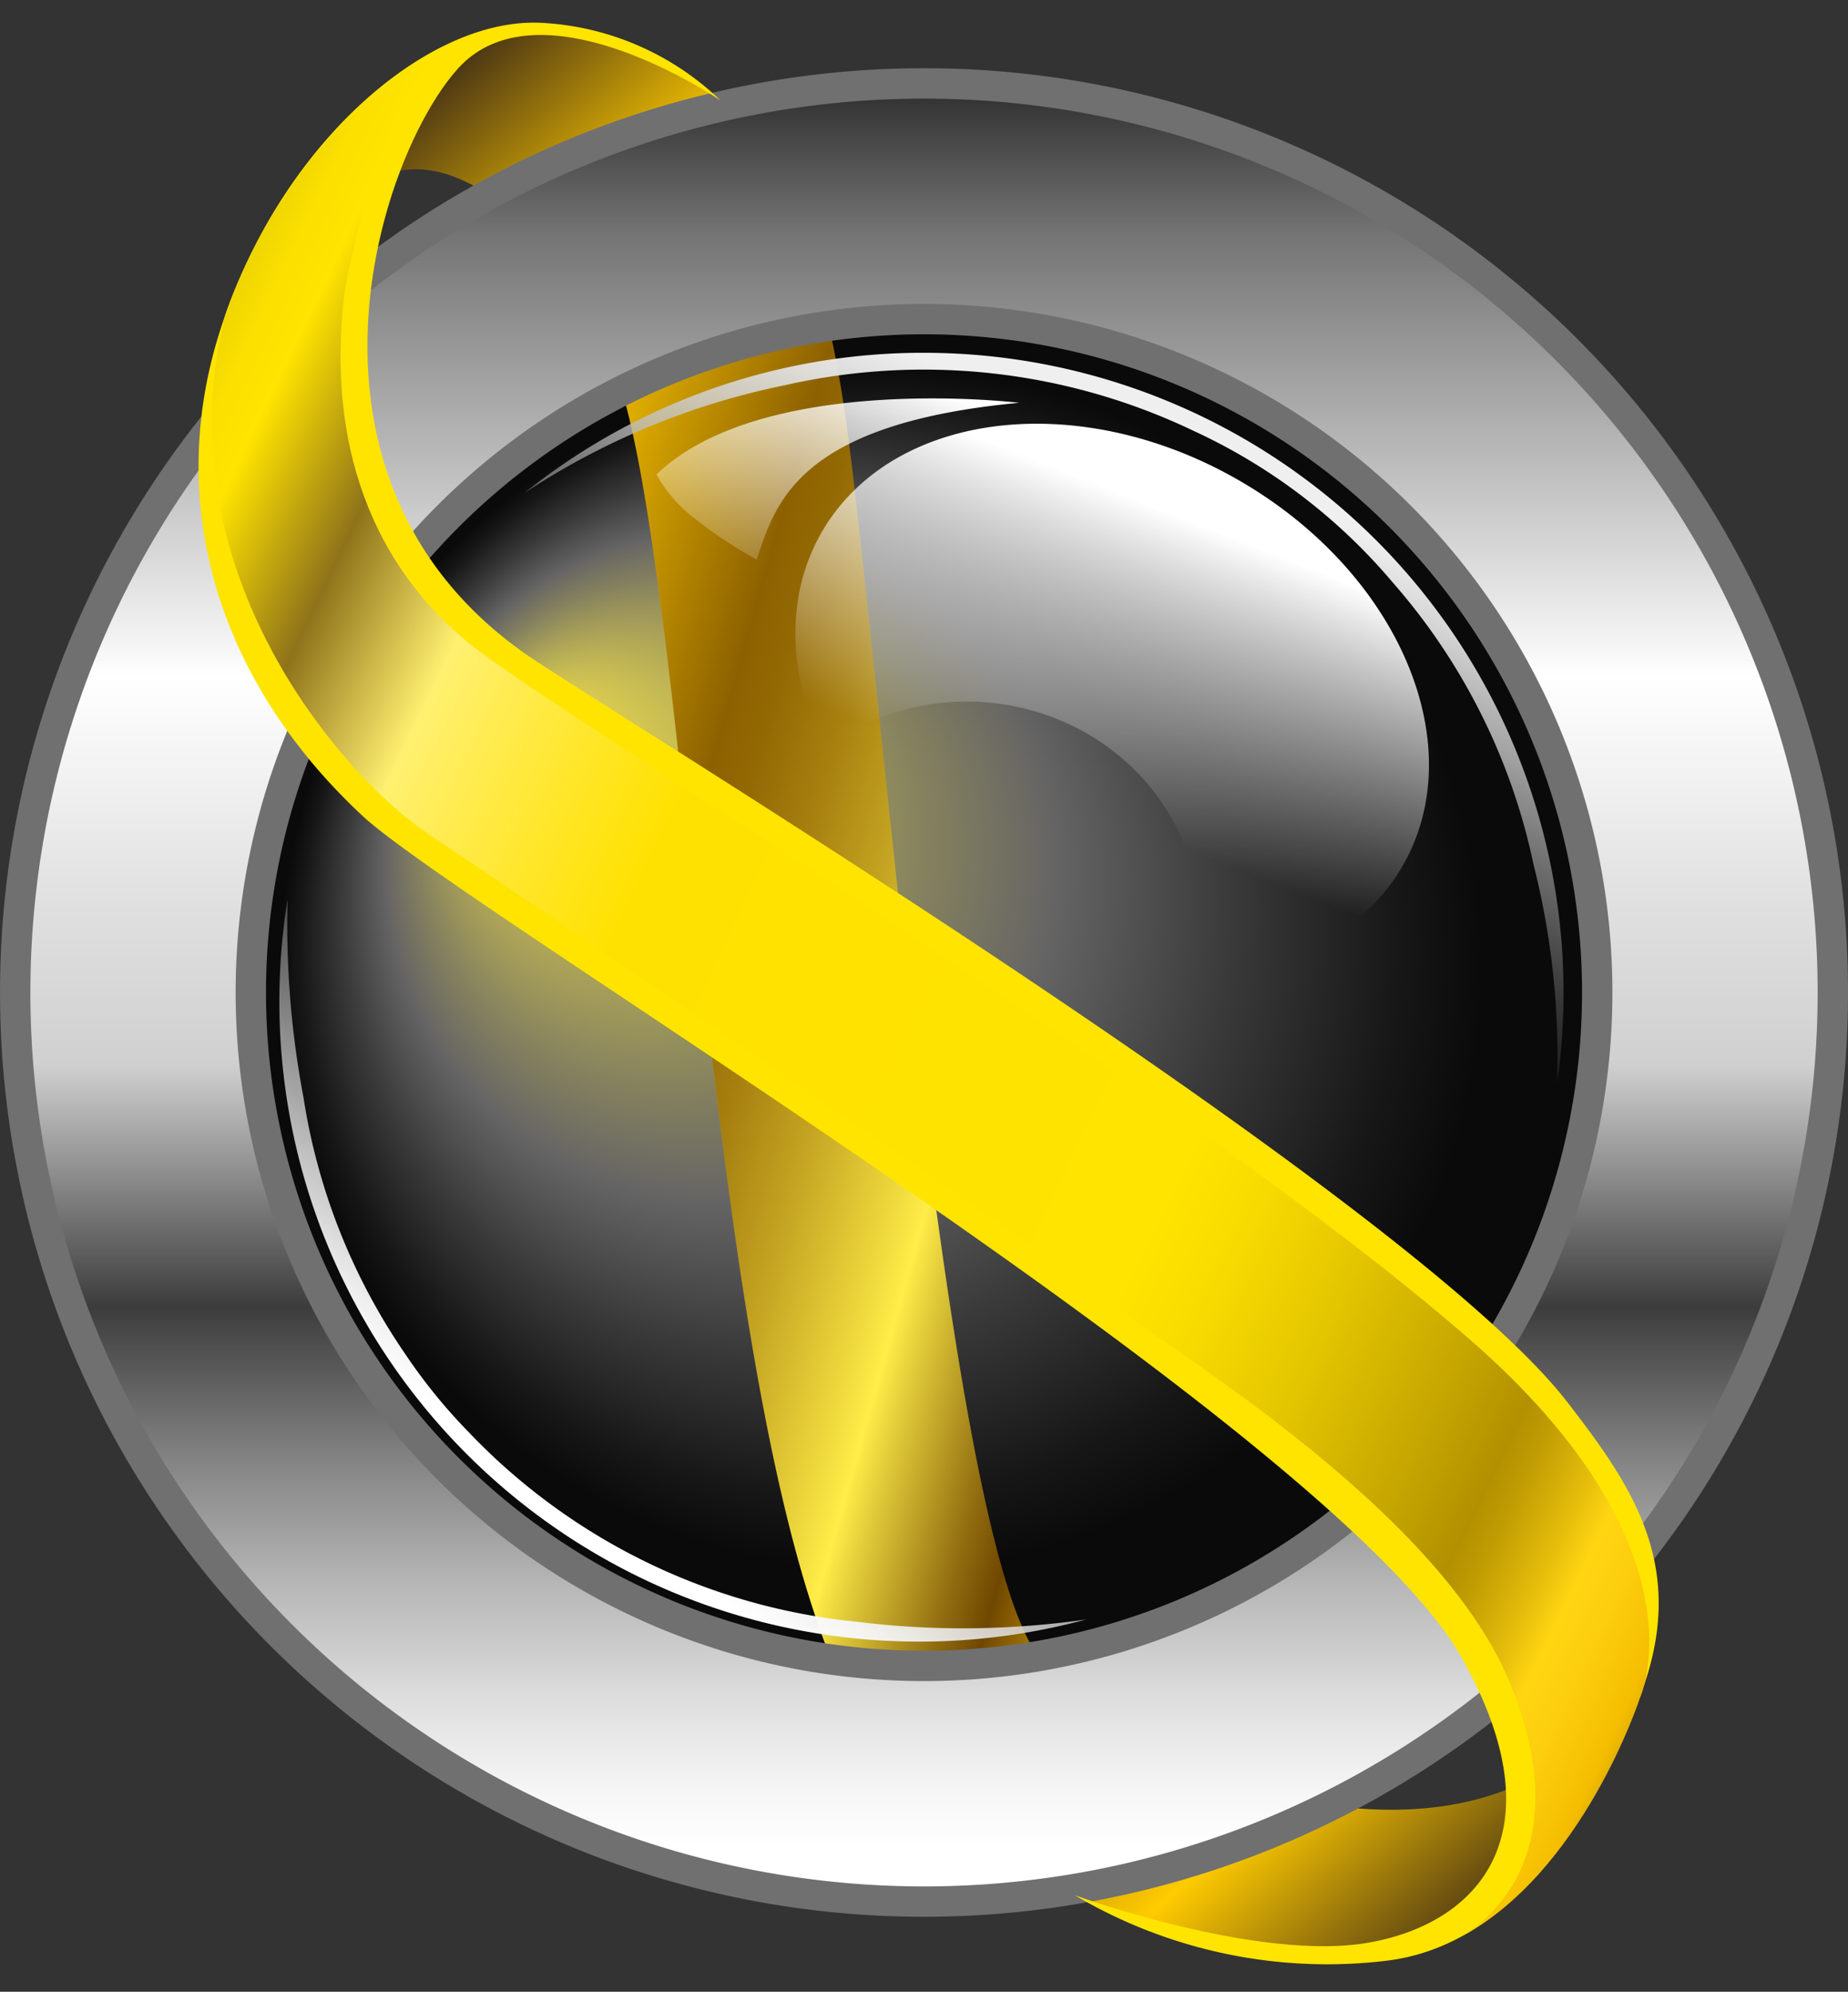 <svg xmlns="http://www.w3.org/2000/svg" xmlns:xlink="http://www.w3.org/1999/xlink" width="121.765" height="131.199" viewBox="0 0 121.765 131.199">
  <rect x="0" y="0" width="121.765" height="131.199" fill="#333333" stroke="none"/>
  <defs>
    <linearGradient id="linear-gradient" x1="0.241" y1="-0.024" x2="0.763" y2="0.993" gradientUnits="objectBoundingBox">
      <stop offset="0" stop-color="#3a2816"/>
      <stop offset="0.115" stop-color="#ffcb00"/>
      <stop offset="0.329" stop-color="#8d6100"/>
      <stop offset="0.366" stop-color="#936904"/>
      <stop offset="0.424" stop-color="#a67f0f"/>
      <stop offset="0.497" stop-color="#c4a422"/>
      <stop offset="0.58" stop-color="#edd73c"/>
      <stop offset="0.612" stop-color="#ffed48"/>
      <stop offset="0.636" stop-color="#e5cf3b"/>
      <stop offset="0.721" stop-color="#916d10"/>
      <stop offset="0.76" stop-color="#704700"/>
      <stop offset="0.881" stop-color="#ffcb00"/>
      <stop offset="1" stop-color="#3a2816"/>
    </linearGradient>
    <radialGradient id="radial-gradient" cx="43.966" cy="44.357" fx="17.614" fy="27.511" r="43.632" gradientUnits="userSpaceOnUse">
      <stop offset="0" stop-color="#fff"/>
      <stop offset="0.057" stop-color="#fff6a9"/>
      <stop offset="0.115" stop-color="#ffee58"/>
      <stop offset="0.378" stop-color="#9c9769"/>
      <stop offset="0.506" stop-color="#727171"/>
      <stop offset="0.675" stop-color="#3c3b3b"/>
      <stop offset="0.83" stop-color="#101010"/>
      <stop offset="0.909"/>
    </radialGradient>
    <linearGradient id="linear-gradient-2" x1="-0.259" y1="-0.19" x2="1.317" y2="1.24" xlink:href="#linear-gradient"/>
    <linearGradient id="linear-gradient-3" x1="0.969" y1="-2.095" x2="0.236" y2="-0.602" gradientUnits="objectBoundingBox">
      <stop offset="0"/>
      <stop offset="0.145" stop-opacity="0.58"/>
      <stop offset="1" stop-opacity="0"/>
    </linearGradient>
    <linearGradient id="linear-gradient-4" x1="4.777" y1="-0.247" x2="2.551" y2="0.843" xlink:href="#linear-gradient-3"/>
    <linearGradient id="linear-gradient-5" x1="-0.099" y1="1.035" x2="0.664" y2="0.016" gradientUnits="objectBoundingBox">
      <stop offset="0" stop-color="#fff" stop-opacity="0"/>
      <stop offset="1" stop-color="#fff"/>
    </linearGradient>
    <linearGradient id="linear-gradient-6" x1="0.5" y1="0.976" x2="0.5" y2="-0.06" gradientUnits="objectBoundingBox">
      <stop offset="0" stop-color="#fff"/>
      <stop offset="0.03" stop-color="#f6f6f6"/>
      <stop offset="0.079" stop-color="#dedede"/>
      <stop offset="0.14" stop-color="#b8b7b7"/>
      <stop offset="0.211" stop-color="#828181"/>
      <stop offset="0.29" stop-color="#3e3d3d"/>
      <stop offset="0.291" stop-color="#3e3d3d"/>
      <stop offset="0.421" stop-color="#d0d0d0"/>
      <stop offset="0.508" stop-color="#e0e0e0"/>
      <stop offset="0.629" stop-color="#fff"/>
      <stop offset="0.866" stop-color="#757575"/>
      <stop offset="1"/>
    </linearGradient>
    <linearGradient id="linear-gradient-7" x1="-0.006" y1="1.499" x2="0.718" y2="0.199" gradientUnits="objectBoundingBox">
      <stop offset="0" stop-color="#fff"/>
      <stop offset="0.042" stop-color="#f6f6f6" stop-opacity="0.969"/>
      <stop offset="0.107" stop-color="#e0e0e0" stop-opacity="0.878"/>
      <stop offset="0.188" stop-color="#bbb" stop-opacity="0.737"/>
      <stop offset="0.282" stop-color="#888" stop-opacity="0.537"/>
      <stop offset="0.385" stop-color="#484848" stop-opacity="0.282"/>
      <stop offset="0.488" stop-opacity="0"/>
      <stop offset="0.615" stop-color="#474747" stop-opacity="0.298"/>
      <stop offset="0.752" stop-color="#8e8e8e" stop-opacity="0.596"/>
      <stop offset="0.867" stop-color="#c2c2c2" stop-opacity="0.816"/>
      <stop offset="0.953" stop-color="#e2e2e2" stop-opacity="0.949"/>
      <stop offset="1" stop-color="#efefef"/>
    </linearGradient>
    <linearGradient id="linear-gradient-8" x1="0.303" y1="0.763" x2="1.235" y2="-0.517" xlink:href="#linear-gradient-7"/>
    <linearGradient id="linear-gradient-9" x1="0.432" y1="0.717" x2="0.649" y2="0.252" xlink:href="#linear-gradient-5"/>
    <linearGradient id="linear-gradient-10" x1="1.065" y1="0.814" x2="-0.105" y2="0.142" gradientUnits="objectBoundingBox">
      <stop offset="0" stop-color="#64501c"/>
      <stop offset="0.035" stop-color="#c69a08"/>
      <stop offset="0.053" stop-color="#f5be00"/>
      <stop offset="0.079" stop-color="#fcce0d"/>
      <stop offset="0.098" stop-color="#ffd512"/>
      <stop offset="0.114" stop-color="#e4bd0b"/>
      <stop offset="0.14" stop-color="#c09c03"/>
      <stop offset="0.154" stop-color="#b29000"/>
      <stop offset="0.191" stop-color="#c6a600"/>
      <stop offset="0.255" stop-color="#e5c700"/>
      <stop offset="0.308" stop-color="#f8dc00"/>
      <stop offset="0.343" stop-color="#ffe400"/>
      <stop offset="0.621" stop-color="#ffe100"/>
      <stop offset="0.669" stop-color="#ffe628"/>
      <stop offset="0.745" stop-color="#fff070"/>
      <stop offset="0.81" stop-color="#8f731a"/>
      <stop offset="0.87" stop-color="#ffe400"/>
      <stop offset="0.889" stop-color="#fbe000"/>
      <stop offset="0.908" stop-color="#eed401"/>
      <stop offset="0.928" stop-color="#dac002"/>
      <stop offset="0.947" stop-color="#bea404"/>
      <stop offset="0.966" stop-color="#9a8107"/>
      <stop offset="0.985" stop-color="#6e560a"/>
      <stop offset="1" stop-color="#48300d"/>
    </linearGradient>
  </defs>
  <g id="logo-ousmane" transform="translate(-267.74 -109.708)">
    <path id="Tracé_1" data-name="Tracé 1" d="M348.791,117.345s5.574,3.414,8.118,20.08c2.164,14.178,6.485,73.224,12.681,82.2s31.54,17.087,38.918,1.583c0,0-4.843,29.837-38.1,13.544,0,0-10.137-4.43-14.273-14.581-8.54-20.955-9.419-71.051-14.241-84.993-3.377-9.765-12.88-17.612-18.006-10.65C323.891,124.528,330.632,104.086,348.791,117.345Z" transform="translate(-33.576 -1.018)" fill="url(#linear-gradient)"/>
    <circle id="Ellipse_3" data-name="Ellipse 3" cx="44.357" cy="44.357" r="44.357" transform="translate(284.265 130.728)" opacity="0.8" fill="url(#radial-gradient)"/>
    <path id="Tracé_2" data-name="Tracé 2" d="M384.731,250.1a44.606,44.606,0,0,0,13.645-.219c-.047-.065-.1-.13-.142-.2-6.2-8.977-10.518-68.022-12.681-82.2-.293-1.915-.625-3.654-.984-5.235a44.054,44.054,0,0,0-13.627,4.263C375.41,181.97,376.481,229.669,384.731,250.1Z" transform="translate(-62.22 -31.081)" fill="url(#linear-gradient-2)"/>
    <g id="Groupe_3" data-name="Groupe 3" transform="translate(290.315 147.082)" opacity="0.4">
      <path id="Tracé_3" data-name="Tracé 3" d="M333.046,297.967a36.22,36.22,0,0,0,67.427-5.667,36.232,36.232,0,0,1-49.615-7.825A34.428,34.428,0,0,0,333.046,297.967Z" transform="translate(-329.464 -252.572)" opacity="0.9" fill="url(#linear-gradient-3)"/>
      <path id="Tracé_4" data-name="Tracé 4" d="M342.529,230.618a36.314,36.314,0,0,1-3.169-27.694,36.206,36.206,0,0,0-15.14,34.529,36.679,36.679,0,0,0,.92,4.584A47.408,47.408,0,0,1,342.529,230.618Z" transform="translate(-323.891 -202.924)" opacity="0.9" fill="url(#linear-gradient-4)"/>
    </g>
    <path id="Tracé_5" data-name="Tracé 5" d="M376.75,179.481a9.3,9.3,0,0,0,2.1,2.563,29.179,29.179,0,0,0,4.5,3.045c1.233-3.589,2.55-8.948,17.3-10.326C400.657,174.763,383.792,172.724,376.75,179.481Z" transform="translate(-65.756 -38.522)" fill="url(#linear-gradient-5)"/>
    <path id="Tracé_6" data-name="Tracé 6" d="M328.623,121.433a59.882,59.882,0,1,0,59.883,59.883A59.883,59.883,0,0,0,328.623,121.433Zm0,104.239a44.357,44.357,0,1,1,44.358-44.356A44.356,44.356,0,0,1,328.623,225.672Z" transform="translate(0 -6.23)" stroke="#707070" stroke-miterlimit="10" stroke-width="2" fill="url(#linear-gradient-6)"/>
    <path id="Tracé_7" data-name="Tracé 7" d="M371.709,168.923a41.195,41.195,0,0,1,26.955,3.025,37.9,37.9,0,0,1,13.073,9.955,40.9,40.9,0,0,1,9.287,18.583,51.569,51.569,0,0,1,1.552,14.444,42.156,42.156,0,0,0-41.712-48.142,41.957,41.957,0,0,0-26.312,9.226A48.583,48.583,0,0,1,371.709,168.923Z" transform="translate(-52.242 -33.842)" fill="url(#linear-gradient-7)"/>
    <path id="Tracé_8" data-name="Tracé 8" d="M351.32,306.4a40.911,40.911,0,0,1-25.39-12.271l-.041-.04c-.031-.031-.06-.064-.091-.1l-.2-.205a36.051,36.051,0,0,1-4.019-4.961,40.791,40.791,0,0,1-6.749-16.974,61.1,61.1,0,0,1-1.044-13.047,42.162,42.162,0,0,0,52.623,47.442A56.785,56.785,0,0,1,351.32,306.4Z" transform="translate(-27.095 -89.863)" fill="url(#linear-gradient-8)"/>
    <path id="Tracé_9" data-name="Tracé 9" d="M429.925,182.789c-10.423-6.311-22.859-5.122-27.776,2.653-2.716,4.3-2.566,9.7-.137,14.743a15.564,15.564,0,0,1,10.97-3.072c8.353.813,14.5,7.9,13.727,15.836a13.8,13.8,0,0,1-.375,2.048c5.754-.088,10.823-2.372,13.562-6.7C444.813,200.519,440.35,189.1,429.925,182.789Z" transform="translate(-80.002 -41.116)" fill="url(#linear-gradient-9)"/>
    <path id="Tracé_10" data-name="Tracé 10" d="M334.02,116.326a18.381,18.381,0,0,0-11.845-5.116c-7.569-.359-17.43,8.2-21.241,20.629-3.482,11.359.1,22.858,9.5,31.612,6.666,6.21,63.825,40.289,72.4,55.416,6.46,11.4,1.347,17.486-6.094,18.8-7.306,1.291-19.376-3.121-19.376-3.121a32.665,32.665,0,0,0,20.668,4.3c8.852-1.164,13.445-10.532,15.888-15.78,4.385-9.422.484-15.065-4.111-21.008-10.229-13.23-60.764-44.049-67.99-48.834-17.181-11.375-10.572-32.78-5.168-38.922S334.02,116.326,334.02,116.326Z" transform="translate(-18.805 0)" fill="#ffe400"/>
    <path id="Tracé_11" data-name="Tracé 11" d="M383.939,239.178s8.689-4.085,3.456-16.848c-4.82-11.758-23.511-22.633-27.205-25.624s-38.86-26.832-44.138-30.351-17.525-17.087-13.329-34.049c0,0,3.927-12.759,15.288-18.2-4.815,2.307-7.3,15.724-7.442,16.92-1.122,9.764,1.9,17.666,8.234,22.812s46.684,29.079,65.983,45.9c15.746,13.725,11.168,23.6,11.168,23.6S392.187,234.946,383.939,239.178Z" transform="translate(-20.165 -1.768)" fill="url(#linear-gradient-10)"/>
  </g>
</svg>
